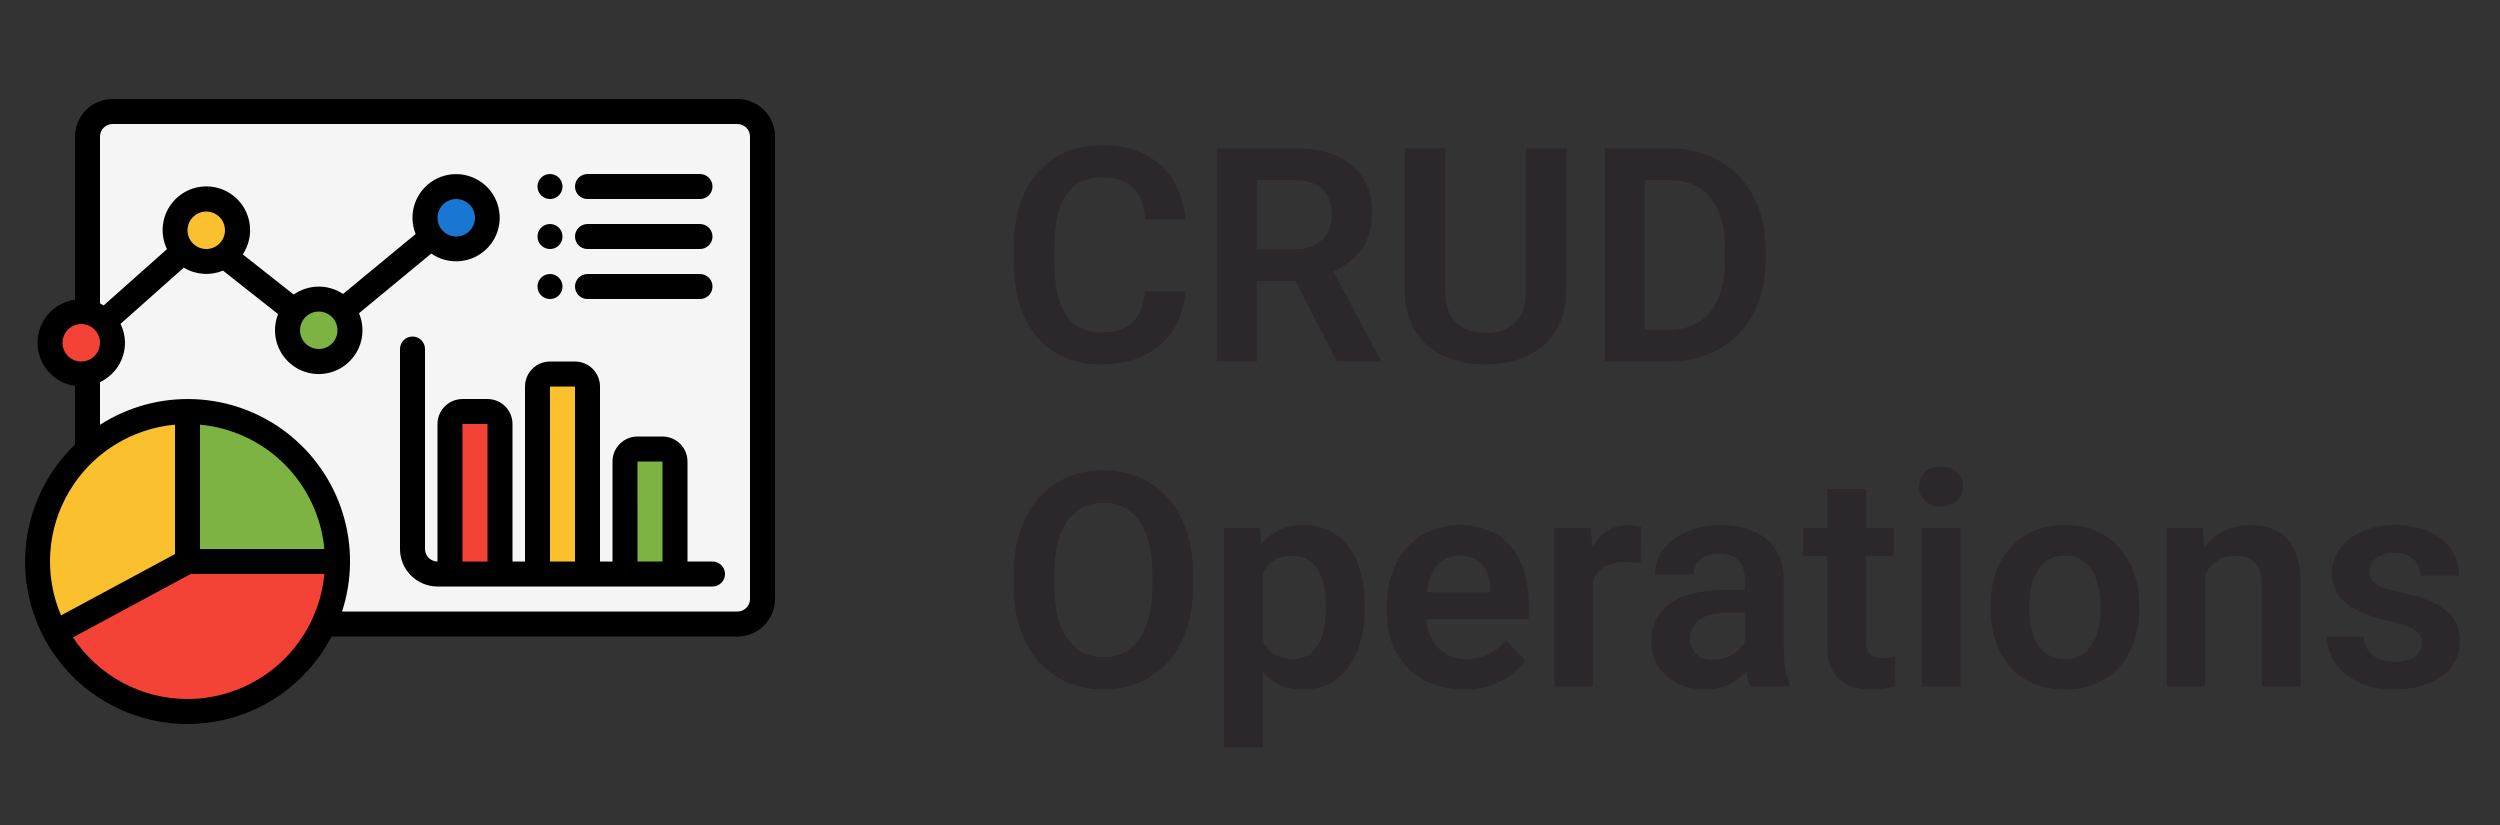 <svg width="100" height="33" viewBox="0 0 100 33" fill="none" xmlns="http://www.w3.org/2000/svg">
<rect x="0" y="0" width="100" height="33" fill="#333333" stroke="none"/>
<g clip-path="url(#clip0_17204_9625)">
<path d="M29.5 4.461H4.5C3.948 4.461 3.5 4.909 3.5 5.461V23.961C3.5 24.513 3.948 24.961 4.5 24.961H29.5C30.052 24.961 30.5 24.513 30.5 23.961V5.461C30.5 4.909 30.052 4.461 29.5 4.461Z" fill="#F5F5F5"/>
<path d="M7.5 16.461C6.462 16.461 5.442 16.73 4.539 17.243C3.636 17.755 2.881 18.493 2.349 19.384C1.817 20.276 1.525 21.29 1.502 22.328C1.478 23.366 1.725 24.392 2.217 25.306L7.5 22.461V16.461Z" fill="#FBC02D"/>
<path d="M7.5 16.461V22.461H13.5C13.5 20.87 12.868 19.343 11.743 18.218C10.617 17.093 9.091 16.461 7.5 16.461Z" fill="#7CB342"/>
<path d="M2.217 25.306C2.85 26.482 3.858 27.413 5.081 27.952C6.304 28.49 7.671 28.605 8.967 28.279C10.262 27.952 11.412 27.203 12.233 26.149C13.054 25.095 13.5 23.797 13.5 22.461H7.5L2.217 25.306Z" fill="#F44336"/>
<path d="M18.5 16.461H19.5C19.633 16.461 19.76 16.514 19.854 16.607C19.947 16.701 20 16.828 20 16.961V22.961H18V16.961C18 16.828 18.053 16.701 18.146 16.607C18.24 16.514 18.367 16.461 18.5 16.461Z" fill="#F44336"/>
<path d="M22 14.961H23C23.133 14.961 23.26 15.014 23.354 15.107C23.447 15.201 23.5 15.328 23.5 15.461V22.961H21.5V15.461C21.5 15.328 21.553 15.201 21.646 15.107C21.74 15.014 21.867 14.961 22 14.961Z" fill="#FBC02D"/>
<path d="M25.5 17.961H26.5C26.633 17.961 26.76 18.014 26.854 18.107C26.947 18.201 27 18.328 27 18.461V22.961H25V18.461C25 18.328 25.053 18.201 25.146 18.107C25.24 18.014 25.367 17.961 25.5 17.961Z" fill="#7CB342"/>
<path d="M3.25 14.961C3.94 14.961 4.5 14.401 4.5 13.711C4.5 13.021 3.94 12.461 3.25 12.461C2.56 12.461 2 13.021 2 13.711C2 14.401 2.56 14.961 3.25 14.961Z" fill="#F44336"/>
<path d="M8.25 10.461C8.94 10.461 9.5 9.901 9.5 9.211C9.5 8.521 8.94 7.961 8.25 7.961C7.56 7.961 7 8.521 7 9.211C7 9.901 7.56 10.461 8.25 10.461Z" fill="#FBC02D"/>
<path d="M18.25 9.961C18.94 9.961 19.5 9.401 19.5 8.711C19.5 8.021 18.94 7.461 18.25 7.461C17.56 7.461 17 8.021 17 8.711C17 9.401 17.56 9.961 18.25 9.961Z" fill="#1976D2"/>
<path d="M12.75 14.461C13.44 14.461 14 13.901 14 13.211C14 12.521 13.44 11.961 12.75 11.961C12.06 11.961 11.5 12.521 11.5 13.211C11.5 13.901 12.06 14.461 12.75 14.461Z" fill="#7CB342"/>
<path d="M28.5 22.461H27.5V18.461C27.5 18.196 27.395 17.941 27.207 17.754C27.019 17.566 26.765 17.461 26.5 17.461H25.5C25.235 17.461 24.98 17.566 24.793 17.754C24.605 17.941 24.5 18.196 24.5 18.461V22.461H24V15.461C24 15.196 23.895 14.941 23.707 14.754C23.519 14.566 23.265 14.461 23 14.461H22C21.735 14.461 21.48 14.566 21.293 14.754C21.105 14.941 21 15.196 21 15.461V22.461H20.5V16.961C20.5 16.696 20.395 16.441 20.207 16.254C20.019 16.066 19.765 15.961 19.5 15.961H18.5C18.235 15.961 17.98 16.066 17.793 16.254C17.605 16.441 17.5 16.696 17.5 16.961V22.461C17.367 22.461 17.24 22.408 17.146 22.314C17.053 22.221 17 22.093 17 21.961V13.961C17 13.828 16.947 13.701 16.853 13.607C16.76 13.514 16.632 13.461 16.5 13.461C16.367 13.461 16.24 13.514 16.146 13.607C16.052 13.701 16 13.828 16 13.961V21.961C16 22.359 16.158 22.74 16.44 23.021C16.721 23.302 17.102 23.46 17.5 23.461H28.5C28.632 23.461 28.76 23.408 28.853 23.314C28.947 23.221 29 23.093 29 22.961C29 22.828 28.947 22.701 28.853 22.607C28.76 22.514 28.632 22.461 28.5 22.461ZM18.5 22.461L18.499 16.961H19.5V22.461H18.5ZM22 22.461L21.999 15.461H23V22.461H22ZM25.5 22.461L25.499 18.461H26.5V22.461H25.5ZM23 7.461C23 7.395 23.013 7.33 23.038 7.27C23.063 7.209 23.1 7.154 23.146 7.107C23.193 7.061 23.248 7.024 23.308 6.999C23.369 6.974 23.434 6.961 23.5 6.961H28C28.132 6.961 28.26 7.014 28.353 7.107C28.447 7.201 28.5 7.328 28.5 7.461C28.5 7.594 28.447 7.721 28.353 7.814C28.26 7.908 28.132 7.961 28 7.961H23.5C23.434 7.961 23.369 7.948 23.308 7.923C23.248 7.898 23.193 7.861 23.146 7.815C23.1 7.768 23.063 7.713 23.038 7.652C23.013 7.592 23 7.527 23 7.461ZM21.5 7.461C21.5 7.362 21.529 7.265 21.584 7.183C21.639 7.101 21.717 7.037 21.808 6.999C21.9 6.961 22 6.951 22.097 6.971C22.194 6.99 22.283 7.037 22.353 7.107C22.423 7.177 22.471 7.266 22.49 7.363C22.509 7.46 22.5 7.561 22.462 7.652C22.424 7.744 22.36 7.822 22.278 7.877C22.195 7.932 22.099 7.961 22 7.961C21.867 7.961 21.74 7.908 21.646 7.814C21.552 7.721 21.5 7.594 21.5 7.461ZM23 9.461C23 9.395 23.013 9.33 23.038 9.27C23.063 9.209 23.1 9.154 23.146 9.107C23.193 9.061 23.248 9.024 23.308 8.999C23.369 8.974 23.434 8.961 23.5 8.961H28C28.132 8.961 28.26 9.014 28.353 9.107C28.447 9.201 28.5 9.328 28.5 9.461C28.5 9.594 28.447 9.721 28.353 9.814C28.26 9.908 28.132 9.961 28 9.961H23.5C23.434 9.961 23.369 9.948 23.308 9.923C23.248 9.898 23.193 9.861 23.146 9.815C23.1 9.768 23.063 9.713 23.038 9.652C23.013 9.592 23 9.527 23 9.461ZM23 11.461C23 11.395 23.013 11.33 23.038 11.27C23.063 11.209 23.1 11.154 23.146 11.107C23.193 11.061 23.248 11.024 23.308 10.999C23.369 10.974 23.434 10.961 23.5 10.961H28C28.132 10.961 28.26 11.014 28.353 11.107C28.447 11.201 28.5 11.328 28.5 11.461C28.5 11.594 28.447 11.721 28.353 11.815C28.26 11.908 28.132 11.961 28 11.961H23.5C23.434 11.961 23.369 11.948 23.308 11.923C23.248 11.898 23.193 11.861 23.146 11.815C23.1 11.768 23.063 11.713 23.038 11.652C23.013 11.592 23 11.527 23 11.461ZM21.5 9.461C21.5 9.362 21.529 9.265 21.584 9.183C21.639 9.101 21.717 9.037 21.808 8.999C21.9 8.961 22 8.951 22.097 8.971C22.194 8.99 22.283 9.037 22.353 9.107C22.423 9.177 22.471 9.266 22.49 9.363C22.509 9.46 22.5 9.561 22.462 9.652C22.424 9.744 22.36 9.822 22.278 9.877C22.195 9.932 22.099 9.961 22 9.961C21.867 9.961 21.74 9.908 21.646 9.814C21.552 9.721 21.5 9.594 21.5 9.461ZM21.5 11.461C21.5 11.362 21.529 11.265 21.584 11.183C21.639 11.101 21.717 11.037 21.808 10.999C21.9 10.961 22 10.951 22.097 10.97C22.194 10.99 22.283 11.037 22.353 11.107C22.423 11.177 22.471 11.266 22.49 11.363C22.509 11.46 22.5 11.561 22.462 11.652C22.424 11.744 22.36 11.822 22.278 11.877C22.195 11.932 22.099 11.961 22 11.961C21.867 11.961 21.74 11.908 21.646 11.815C21.552 11.721 21.5 11.594 21.5 11.461ZM29.5 3.961H4.5C4.102 3.961 3.721 4.12 3.44 4.401C3.158 4.682 3 5.063 3 5.461V11.986C2.584 12.044 2.203 12.251 1.927 12.568C1.652 12.885 1.5 13.291 1.5 13.711C1.5 14.131 1.652 14.537 1.927 14.854C2.203 15.171 2.584 15.377 3 15.436V17.781C2.32 18.434 1.791 19.227 1.448 20.104C1.105 20.982 0.957 21.924 1.015 22.864C1.073 23.804 1.334 24.721 1.782 25.55C2.229 26.379 2.852 27.101 3.606 27.666C4.36 28.23 5.228 28.624 6.15 28.82C7.072 29.015 8.025 29.008 8.943 28.798C9.862 28.588 10.724 28.181 11.469 27.605C12.215 27.029 12.826 26.297 13.26 25.461H29.5C29.898 25.46 30.279 25.302 30.56 25.021C30.841 24.74 30.999 24.359 31 23.961V5.461C30.999 5.063 30.841 4.682 30.56 4.401C30.279 4.12 29.898 3.961 29.5 3.961ZM2.5 13.711C2.5 13.563 2.544 13.418 2.626 13.294C2.709 13.171 2.826 13.075 2.963 13.018C3.1 12.961 3.251 12.946 3.396 12.975C3.542 13.004 3.675 13.076 3.78 13.181C3.885 13.286 3.956 13.419 3.985 13.565C4.014 13.71 3.999 13.861 3.943 13.998C3.886 14.135 3.79 14.252 3.666 14.335C3.543 14.417 3.398 14.461 3.25 14.461C3.051 14.461 2.86 14.382 2.72 14.241C2.579 14.1 2.5 13.91 2.5 13.711ZM7 16.986V22.162L2.441 24.617C2.101 23.82 1.954 22.953 2.012 22.088C2.071 21.224 2.333 20.385 2.778 19.641C3.222 18.897 3.836 18.268 4.57 17.807C5.304 17.346 6.137 17.064 7 16.986ZM8 16.986C9.279 17.105 10.477 17.667 11.385 18.575C12.294 19.484 12.856 20.682 12.975 21.961H8V16.986ZM7.5 27.961C6.592 27.96 5.698 27.735 4.899 27.305C4.099 26.875 3.418 26.254 2.918 25.496L7.626 22.961H12.975C12.848 24.326 12.217 25.596 11.205 26.521C10.192 27.445 8.871 27.959 7.5 27.961ZM30 23.961C30 24.093 29.947 24.221 29.853 24.314C29.759 24.408 29.632 24.461 29.5 24.461H13.682C14.097 23.187 14.107 21.816 13.712 20.537C13.317 19.257 12.535 18.13 11.475 17.312C10.414 16.494 9.126 16.024 7.788 15.967C6.45 15.91 5.126 16.268 4 16.992V15.285C4.298 15.144 4.55 14.921 4.727 14.643C4.904 14.364 4.999 14.041 5 13.711C4.998 13.449 4.937 13.19 4.821 12.955L7.351 10.706C7.586 10.847 7.85 10.931 8.122 10.952C8.395 10.973 8.669 10.929 8.921 10.825L11.125 12.565C11.018 12.832 10.979 13.121 11.011 13.406C11.043 13.692 11.145 13.965 11.307 14.202C11.469 14.439 11.688 14.632 11.943 14.765C12.198 14.897 12.481 14.965 12.768 14.962C13.056 14.959 13.338 14.885 13.59 14.747C13.842 14.609 14.056 14.411 14.213 14.17C14.37 13.93 14.466 13.654 14.491 13.368C14.517 13.082 14.472 12.794 14.359 12.53L17.25 10.142C17.594 10.381 18.012 10.488 18.429 10.443C18.845 10.399 19.232 10.206 19.518 9.9C19.804 9.594 19.97 9.196 19.987 8.777C20.003 8.359 19.868 7.948 19.607 7.621C19.346 7.293 18.976 7.071 18.564 6.994C18.152 6.917 17.726 6.991 17.365 7.202C17.003 7.413 16.729 7.748 16.593 8.144C16.458 8.54 16.469 8.972 16.626 9.361L13.723 11.758C13.43 11.563 13.084 11.46 12.732 11.464C12.379 11.469 12.036 11.579 11.747 11.782L9.711 10.175C9.88 9.92 9.98 9.624 10 9.319C10.02 9.013 9.959 8.708 9.824 8.433C9.689 8.158 9.484 7.923 9.229 7.753C8.975 7.582 8.68 7.481 8.375 7.46C8.069 7.439 7.763 7.499 7.488 7.633C7.213 7.767 6.977 7.971 6.806 8.225C6.634 8.479 6.532 8.773 6.51 9.079C6.488 9.384 6.546 9.69 6.679 9.966L4.147 12.217C4.099 12.188 4.05 12.161 4 12.136V5.461C4 5.328 4.053 5.201 4.146 5.108C4.24 5.014 4.367 4.961 4.5 4.961H29.5C29.632 4.961 29.759 5.014 29.853 5.108C29.947 5.201 30 5.328 30 5.461V23.961ZM8.78 9.741C8.675 9.846 8.542 9.918 8.396 9.947C8.251 9.975 8.1 9.961 7.963 9.904C7.826 9.847 7.709 9.751 7.626 9.628C7.544 9.504 7.5 9.359 7.5 9.211C7.5 9.063 7.544 8.918 7.626 8.794C7.709 8.671 7.826 8.575 7.963 8.518C8.1 8.461 8.251 8.446 8.396 8.475C8.542 8.504 8.675 8.576 8.78 8.681C8.921 8.821 8.999 9.012 8.999 9.211C8.999 9.41 8.921 9.601 8.78 9.741ZM13.28 13.741C13.175 13.846 13.042 13.918 12.896 13.947C12.751 13.976 12.6 13.961 12.463 13.904C12.326 13.847 12.209 13.751 12.126 13.628C12.044 13.504 12 13.359 12 13.211C12 13.063 12.044 12.918 12.126 12.794C12.209 12.671 12.326 12.575 12.463 12.518C12.6 12.461 12.751 12.446 12.896 12.475C13.042 12.504 13.175 12.576 13.28 12.681C13.421 12.821 13.499 13.012 13.499 13.211C13.499 13.41 13.421 13.601 13.28 13.741ZM17.72 8.181C17.824 8.076 17.958 8.004 18.104 7.975C18.249 7.946 18.4 7.961 18.537 8.018C18.674 8.075 18.791 8.171 18.873 8.294C18.956 8.418 19 8.563 19 8.711C19 8.859 18.956 9.004 18.873 9.128C18.791 9.251 18.674 9.347 18.537 9.404C18.4 9.461 18.249 9.475 18.104 9.447C17.958 9.418 17.824 9.346 17.72 9.241C17.579 9.101 17.5 8.91 17.5 8.711C17.5 8.512 17.579 8.321 17.72 8.181Z" fill="black"/>
</g>
<path d="M45.807 11.654H47.418C47.375 12.225 47.217 12.73 46.943 13.172C46.67 13.609 46.289 13.953 45.801 14.203C45.312 14.453 44.721 14.578 44.025 14.578C43.49 14.578 43.008 14.484 42.578 14.297C42.152 14.105 41.787 13.834 41.482 13.482C41.182 13.127 40.951 12.701 40.791 12.205C40.631 11.705 40.551 11.145 40.551 10.523V9.873C40.551 9.252 40.633 8.691 40.797 8.191C40.961 7.691 41.195 7.266 41.5 6.914C41.809 6.559 42.178 6.285 42.607 6.094C43.041 5.902 43.525 5.807 44.06 5.807C44.756 5.807 45.344 5.936 45.824 6.193C46.305 6.447 46.678 6.797 46.943 7.242C47.209 7.688 47.369 8.199 47.424 8.777H45.812C45.781 8.418 45.703 8.113 45.578 7.863C45.457 7.613 45.273 7.424 45.027 7.295C44.785 7.162 44.463 7.096 44.06 7.096C43.748 7.096 43.473 7.154 43.234 7.271C43 7.389 42.805 7.564 42.648 7.799C42.492 8.029 42.375 8.318 42.297 8.666C42.219 9.01 42.18 9.408 42.18 9.861V10.523C42.18 10.957 42.215 11.346 42.285 11.69C42.355 12.033 42.465 12.324 42.613 12.562C42.762 12.801 42.953 12.982 43.188 13.107C43.422 13.232 43.701 13.295 44.025 13.295C44.42 13.295 44.74 13.232 44.986 13.107C45.236 12.982 45.426 12.799 45.555 12.557C45.688 12.315 45.772 12.014 45.807 11.654ZM48.666 5.93H51.766C52.414 5.93 52.971 6.027 53.435 6.223C53.9 6.418 54.258 6.707 54.508 7.09C54.758 7.473 54.883 7.943 54.883 8.502C54.883 8.943 54.805 9.326 54.648 9.65C54.492 9.975 54.272 10.246 53.986 10.465C53.705 10.684 53.373 10.855 52.99 10.98L52.486 11.238H49.75L49.738 9.967H51.783C52.115 9.967 52.391 9.908 52.609 9.791C52.828 9.674 52.992 9.512 53.102 9.305C53.215 9.098 53.272 8.861 53.272 8.596C53.272 8.311 53.217 8.064 53.107 7.857C52.998 7.646 52.832 7.484 52.609 7.371C52.387 7.258 52.105 7.201 51.766 7.201H50.277V14.461H48.666V5.93ZM53.482 14.461L51.508 10.641L53.213 10.635L55.211 14.379V14.461H53.482ZM61.041 5.93H62.652V11.596C62.652 12.248 62.512 12.797 62.23 13.242C61.949 13.684 61.566 14.018 61.082 14.244C60.598 14.467 60.047 14.578 59.43 14.578C58.805 14.578 58.248 14.467 57.76 14.244C57.272 14.018 56.889 13.684 56.611 13.242C56.334 12.797 56.195 12.248 56.195 11.596V5.93H57.807V11.596C57.807 11.994 57.873 12.32 58.006 12.574C58.139 12.824 58.326 13.01 58.568 13.131C58.81 13.252 59.098 13.312 59.43 13.312C59.766 13.312 60.053 13.252 60.291 13.131C60.533 13.01 60.719 12.824 60.848 12.574C60.977 12.32 61.041 11.994 61.041 11.596V5.93ZM66.731 14.461H64.891L64.902 13.195H66.731C67.227 13.195 67.643 13.086 67.978 12.867C68.314 12.645 68.568 12.326 68.74 11.912C68.912 11.494 68.998 10.994 68.998 10.412V9.973C68.998 9.523 68.949 9.127 68.852 8.783C68.754 8.439 68.609 8.15 68.418 7.916C68.231 7.682 67.998 7.504 67.721 7.383C67.443 7.262 67.125 7.201 66.766 7.201H64.856V5.93H66.766C67.336 5.93 67.856 6.025 68.324 6.217C68.797 6.408 69.205 6.684 69.549 7.043C69.897 7.398 70.162 7.824 70.346 8.32C70.533 8.816 70.627 9.371 70.627 9.984V10.412C70.627 11.021 70.533 11.576 70.346 12.076C70.162 12.572 69.897 12.998 69.549 13.354C69.205 13.709 68.795 13.982 68.318 14.174C67.842 14.365 67.312 14.461 66.731 14.461ZM65.793 5.93V14.461H64.182V5.93H65.793ZM47.723 22.979V23.418C47.723 24.062 47.637 24.643 47.465 25.158C47.293 25.67 47.049 26.105 46.732 26.465C46.416 26.824 46.039 27.1 45.602 27.291C45.164 27.482 44.678 27.578 44.143 27.578C43.615 27.578 43.131 27.482 42.69 27.291C42.252 27.1 41.873 26.824 41.553 26.465C41.232 26.105 40.984 25.67 40.809 25.158C40.633 24.643 40.545 24.062 40.545 23.418V22.979C40.545 22.33 40.633 21.75 40.809 21.238C40.984 20.727 41.23 20.291 41.547 19.932C41.863 19.568 42.24 19.291 42.678 19.1C43.119 18.908 43.603 18.812 44.131 18.812C44.666 18.812 45.152 18.908 45.59 19.1C46.027 19.291 46.404 19.568 46.721 19.932C47.041 20.291 47.287 20.727 47.459 21.238C47.635 21.75 47.723 22.33 47.723 22.979ZM46.094 23.418V22.967C46.094 22.502 46.051 22.094 45.965 21.742C45.879 21.387 45.752 21.088 45.584 20.846C45.416 20.604 45.209 20.422 44.963 20.301C44.717 20.176 44.44 20.113 44.131 20.113C43.818 20.113 43.541 20.176 43.299 20.301C43.06 20.422 42.857 20.604 42.69 20.846C42.522 21.088 42.393 21.387 42.303 21.742C42.217 22.094 42.174 22.502 42.174 22.967V23.418C42.174 23.879 42.217 24.287 42.303 24.643C42.393 24.998 42.522 25.299 42.69 25.545C42.861 25.787 43.068 25.971 43.31 26.096C43.553 26.221 43.83 26.283 44.143 26.283C44.455 26.283 44.732 26.221 44.975 26.096C45.217 25.971 45.42 25.787 45.584 25.545C45.752 25.299 45.879 24.998 45.965 24.643C46.051 24.287 46.094 23.879 46.094 23.418ZM50.518 22.34V29.898H48.965V21.121H50.4L50.518 22.34ZM54.59 24.227V24.35C54.59 24.811 54.535 25.238 54.426 25.633C54.32 26.023 54.164 26.365 53.957 26.658C53.75 26.947 53.492 27.174 53.184 27.338C52.879 27.498 52.527 27.578 52.129 27.578C51.738 27.578 51.398 27.504 51.109 27.355C50.82 27.203 50.576 26.988 50.377 26.711C50.178 26.434 50.018 26.111 49.897 25.744C49.779 25.373 49.691 24.969 49.633 24.531V24.139C49.691 23.674 49.779 23.252 49.897 22.873C50.018 22.49 50.178 22.16 50.377 21.883C50.576 21.602 50.818 21.385 51.103 21.232C51.393 21.08 51.73 21.004 52.117 21.004C52.52 21.004 52.873 21.08 53.178 21.232C53.486 21.385 53.746 21.604 53.957 21.889C54.168 22.174 54.326 22.514 54.432 22.908C54.537 23.303 54.59 23.742 54.59 24.227ZM53.037 24.35V24.227C53.037 23.945 53.012 23.686 52.961 23.447C52.91 23.205 52.832 22.994 52.727 22.814C52.621 22.631 52.484 22.488 52.316 22.387C52.148 22.285 51.945 22.234 51.707 22.234C51.469 22.234 51.264 22.273 51.092 22.352C50.92 22.43 50.779 22.541 50.67 22.686C50.56 22.83 50.475 23.002 50.412 23.201C50.353 23.396 50.315 23.613 50.295 23.852V24.824C50.33 25.113 50.398 25.373 50.5 25.604C50.602 25.834 50.75 26.018 50.945 26.154C51.145 26.291 51.402 26.359 51.719 26.359C51.957 26.359 52.16 26.307 52.328 26.201C52.496 26.096 52.633 25.951 52.738 25.768C52.844 25.58 52.92 25.365 52.967 25.123C53.014 24.881 53.037 24.623 53.037 24.35ZM58.568 27.578C58.088 27.578 57.656 27.5 57.273 27.344C56.891 27.188 56.565 26.971 56.295 26.693C56.029 26.412 55.824 26.086 55.68 25.715C55.539 25.34 55.469 24.938 55.469 24.508V24.273C55.469 23.785 55.539 23.342 55.68 22.943C55.82 22.541 56.02 22.195 56.277 21.906C56.535 21.617 56.844 21.395 57.203 21.238C57.562 21.082 57.959 21.004 58.393 21.004C58.842 21.004 59.238 21.08 59.582 21.232C59.926 21.381 60.213 21.592 60.443 21.865C60.674 22.139 60.848 22.467 60.965 22.85C61.082 23.229 61.141 23.648 61.141 24.109V24.76H56.172V23.693H59.617V23.576C59.609 23.33 59.562 23.105 59.477 22.902C59.391 22.695 59.258 22.531 59.078 22.41C58.898 22.285 58.666 22.223 58.381 22.223C58.15 22.223 57.949 22.273 57.777 22.375C57.609 22.473 57.469 22.613 57.355 22.797C57.246 22.977 57.164 23.191 57.109 23.441C57.055 23.691 57.027 23.969 57.027 24.273V24.508C57.027 24.773 57.062 25.02 57.133 25.246C57.207 25.473 57.315 25.67 57.455 25.838C57.6 26.002 57.772 26.131 57.971 26.225C58.174 26.314 58.404 26.359 58.662 26.359C58.986 26.359 59.279 26.297 59.541 26.172C59.807 26.043 60.037 25.854 60.232 25.604L61.012 26.412C60.879 26.607 60.699 26.795 60.473 26.975C60.25 27.154 59.98 27.301 59.664 27.414C59.348 27.523 58.982 27.578 58.568 27.578ZM63.725 22.416V27.461H62.178V21.121H63.643L63.725 22.416ZM65.652 21.08L65.629 22.521C65.543 22.506 65.445 22.494 65.336 22.486C65.231 22.479 65.131 22.475 65.037 22.475C64.799 22.475 64.59 22.508 64.41 22.574C64.231 22.637 64.08 22.729 63.959 22.85C63.842 22.971 63.752 23.119 63.69 23.295C63.627 23.467 63.592 23.662 63.584 23.881L63.25 23.84C63.25 23.438 63.291 23.064 63.373 22.721C63.455 22.377 63.574 22.076 63.73 21.818C63.887 21.561 64.082 21.361 64.316 21.221C64.555 21.076 64.828 21.004 65.137 21.004C65.223 21.004 65.314 21.012 65.412 21.027C65.514 21.039 65.594 21.057 65.652 21.08ZM69.795 26.113V23.189C69.795 22.975 69.758 22.789 69.684 22.633C69.609 22.477 69.496 22.355 69.344 22.27C69.191 22.184 68.998 22.141 68.764 22.141C68.557 22.141 68.375 22.176 68.219 22.246C68.066 22.316 67.949 22.416 67.867 22.545C67.785 22.67 67.744 22.814 67.744 22.979H66.191C66.191 22.717 66.254 22.469 66.379 22.234C66.504 21.996 66.682 21.785 66.912 21.602C67.147 21.414 67.426 21.268 67.75 21.162C68.078 21.057 68.445 21.004 68.852 21.004C69.332 21.004 69.76 21.086 70.135 21.25C70.514 21.41 70.811 21.652 71.025 21.977C71.244 22.301 71.353 22.709 71.353 23.201V25.967C71.353 26.283 71.373 26.555 71.412 26.781C71.455 27.004 71.518 27.197 71.6 27.361V27.461H70.023C69.949 27.301 69.893 27.098 69.853 26.852C69.814 26.602 69.795 26.355 69.795 26.113ZM70.012 23.6L70.023 24.52H69.045C68.803 24.52 68.59 24.545 68.406 24.596C68.223 24.643 68.072 24.713 67.955 24.807C67.838 24.896 67.75 25.006 67.691 25.135C67.633 25.26 67.603 25.402 67.603 25.562C67.603 25.719 67.639 25.859 67.709 25.984C67.783 26.109 67.889 26.209 68.025 26.283C68.166 26.354 68.33 26.389 68.518 26.389C68.791 26.389 69.029 26.334 69.232 26.225C69.436 26.111 69.594 25.975 69.707 25.814C69.82 25.654 69.881 25.502 69.889 25.357L70.334 26.025C70.279 26.186 70.197 26.355 70.088 26.535C69.978 26.715 69.838 26.883 69.666 27.039C69.494 27.195 69.287 27.324 69.045 27.426C68.803 27.527 68.522 27.578 68.201 27.578C67.791 27.578 67.424 27.496 67.1 27.332C66.775 27.168 66.519 26.943 66.332 26.658C66.144 26.373 66.051 26.049 66.051 25.686C66.051 25.35 66.113 25.053 66.238 24.795C66.363 24.537 66.549 24.32 66.795 24.145C67.041 23.965 67.346 23.83 67.709 23.74C68.076 23.646 68.496 23.6 68.969 23.6H70.012ZM75.748 21.121V22.234H72.115V21.121H75.748ZM73.088 19.562H74.641V25.633C74.641 25.82 74.666 25.965 74.717 26.066C74.768 26.168 74.844 26.236 74.945 26.271C75.047 26.307 75.168 26.324 75.309 26.324C75.41 26.324 75.504 26.318 75.59 26.307C75.676 26.295 75.748 26.283 75.807 26.271L75.812 27.432C75.684 27.475 75.537 27.51 75.373 27.537C75.213 27.564 75.031 27.578 74.828 27.578C74.481 27.578 74.176 27.52 73.914 27.402C73.652 27.281 73.449 27.088 73.305 26.822C73.16 26.553 73.088 26.197 73.088 25.756V19.562ZM78.42 21.121V27.461H76.867V21.121H78.42ZM76.762 19.463C76.762 19.232 76.84 19.041 76.996 18.889C77.156 18.736 77.371 18.66 77.641 18.66C77.91 18.66 78.123 18.736 78.279 18.889C78.439 19.041 78.519 19.232 78.519 19.463C78.519 19.689 78.439 19.879 78.279 20.031C78.123 20.184 77.91 20.26 77.641 20.26C77.371 20.26 77.156 20.184 76.996 20.031C76.84 19.879 76.762 19.689 76.762 19.463ZM79.621 24.355V24.232C79.621 23.768 79.688 23.34 79.82 22.949C79.953 22.555 80.147 22.213 80.4 21.924C80.654 21.635 80.965 21.41 81.332 21.25C81.699 21.086 82.117 21.004 82.586 21.004C83.062 21.004 83.484 21.086 83.852 21.25C84.223 21.41 84.535 21.635 84.789 21.924C85.043 22.213 85.236 22.555 85.369 22.949C85.502 23.34 85.568 23.768 85.568 24.232V24.355C85.568 24.816 85.502 25.244 85.369 25.639C85.236 26.029 85.043 26.371 84.789 26.664C84.535 26.953 84.225 27.178 83.857 27.338C83.49 27.498 83.07 27.578 82.598 27.578C82.129 27.578 81.709 27.498 81.338 27.338C80.967 27.178 80.654 26.953 80.4 26.664C80.147 26.371 79.953 26.029 79.82 25.639C79.688 25.244 79.621 24.816 79.621 24.355ZM81.168 24.232V24.355C81.168 24.633 81.195 24.893 81.25 25.135C81.305 25.377 81.389 25.59 81.502 25.773C81.615 25.957 81.762 26.102 81.941 26.207C82.125 26.309 82.344 26.359 82.598 26.359C82.848 26.359 83.062 26.309 83.242 26.207C83.422 26.102 83.568 25.957 83.682 25.773C83.799 25.59 83.885 25.377 83.939 25.135C83.994 24.893 84.022 24.633 84.022 24.355V24.232C84.022 23.959 83.994 23.703 83.939 23.465C83.885 23.223 83.799 23.01 83.682 22.826C83.568 22.639 83.42 22.492 83.236 22.387C83.057 22.277 82.84 22.223 82.586 22.223C82.336 22.223 82.121 22.277 81.941 22.387C81.762 22.492 81.615 22.639 81.502 22.826C81.389 23.01 81.305 23.223 81.25 23.465C81.195 23.703 81.168 23.959 81.168 24.232ZM88.211 22.475V27.461H86.664V21.121H88.117L88.211 22.475ZM87.965 24.062H87.508C87.512 23.602 87.574 23.184 87.695 22.809C87.816 22.434 87.986 22.111 88.205 21.842C88.428 21.572 88.691 21.365 88.996 21.221C89.301 21.076 89.641 21.004 90.016 21.004C90.32 21.004 90.596 21.047 90.842 21.133C91.088 21.219 91.299 21.355 91.475 21.543C91.654 21.73 91.791 21.977 91.885 22.281C91.982 22.582 92.031 22.953 92.031 23.395V27.461H90.473V23.383C90.473 23.094 90.43 22.865 90.344 22.697C90.262 22.529 90.141 22.41 89.981 22.34C89.824 22.27 89.631 22.234 89.4 22.234C89.162 22.234 88.953 22.283 88.773 22.381C88.598 22.475 88.449 22.605 88.328 22.773C88.211 22.941 88.121 23.135 88.059 23.354C87.996 23.572 87.965 23.809 87.965 24.062ZM96.883 25.727C96.883 25.594 96.848 25.475 96.777 25.369C96.707 25.264 96.574 25.168 96.379 25.082C96.188 24.992 95.906 24.908 95.535 24.83C95.207 24.76 94.904 24.672 94.627 24.566C94.35 24.461 94.111 24.334 93.912 24.186C93.713 24.033 93.557 23.855 93.443 23.652C93.334 23.445 93.279 23.207 93.279 22.938C93.279 22.676 93.336 22.43 93.449 22.199C93.562 21.965 93.727 21.76 93.941 21.584C94.156 21.404 94.418 21.264 94.727 21.162C95.035 21.057 95.383 21.004 95.769 21.004C96.309 21.004 96.772 21.092 97.158 21.268C97.549 21.443 97.848 21.686 98.055 21.994C98.262 22.299 98.365 22.643 98.365 23.025H96.818C96.818 22.857 96.779 22.705 96.701 22.568C96.627 22.432 96.512 22.322 96.356 22.24C96.199 22.154 96.002 22.111 95.764 22.111C95.549 22.111 95.367 22.146 95.219 22.217C95.074 22.287 94.965 22.379 94.891 22.492C94.816 22.605 94.779 22.73 94.779 22.867C94.779 22.969 94.799 23.061 94.838 23.143C94.881 23.221 94.949 23.293 95.043 23.359C95.137 23.426 95.264 23.486 95.424 23.541C95.588 23.596 95.789 23.648 96.027 23.699C96.5 23.793 96.912 23.918 97.264 24.074C97.619 24.227 97.897 24.43 98.096 24.684C98.295 24.938 98.394 25.262 98.394 25.656C98.394 25.938 98.334 26.195 98.213 26.43C98.092 26.66 97.916 26.861 97.686 27.033C97.455 27.205 97.18 27.34 96.859 27.438C96.539 27.531 96.178 27.578 95.775 27.578C95.193 27.578 94.701 27.475 94.299 27.268C93.897 27.057 93.592 26.791 93.385 26.471C93.178 26.146 93.074 25.811 93.074 25.463H94.557C94.568 25.709 94.635 25.906 94.756 26.055C94.877 26.203 95.029 26.311 95.213 26.377C95.4 26.439 95.598 26.471 95.805 26.471C96.039 26.471 96.236 26.439 96.397 26.377C96.557 26.311 96.678 26.223 96.76 26.113C96.842 26 96.883 25.871 96.883 25.727Z" fill="#2C272A"/>
<defs>
<clipPath id="clip0_17204_9625">
<rect width="32" height="32" fill="white" transform="translate(0 0.461)"/>
</clipPath>
</defs>
</svg>
